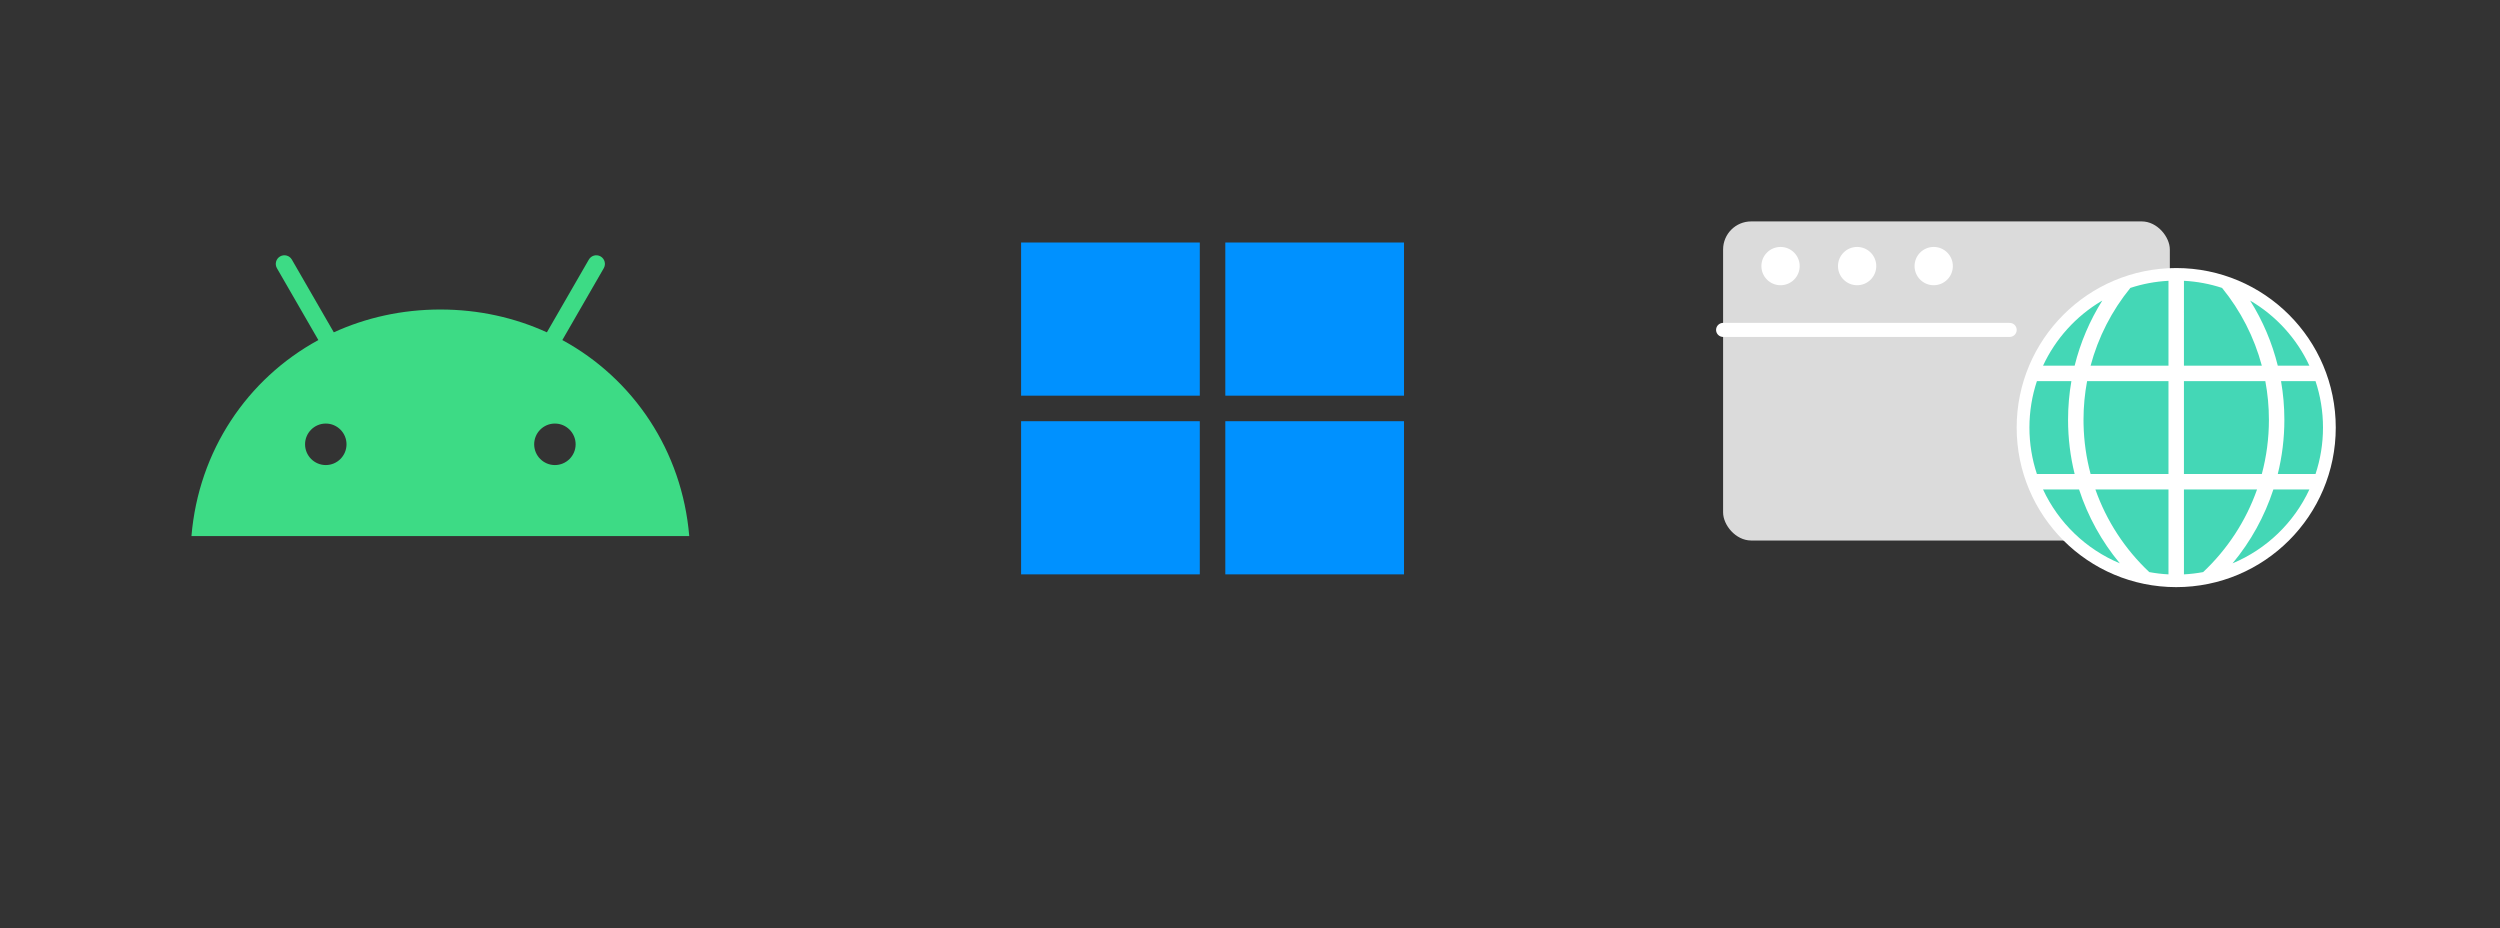 <svg xmlns="http://www.w3.org/2000/svg" width="237" height="88" viewBox="0 0 237 88">
  <rect x="0" y="0" width="237" height="88" fill="#333333" stroke="none"/>
  <g fill="none" fill-rule="evenodd">
    <rect width="232" height="88" x="4.84"/>
    <rect width="42.35" height="30.25" x="163.35" y="20.99" fill="#DBDBDB" rx="2.662"/>
    <circle cx="168.795" cy="25.225" r="1.815" fill="#FFF"/>
    <circle cx="176.055" cy="25.225" r="1.815" fill="#FFF"/>
    <circle cx="183.315" cy="25.225" r="1.815" fill="#FFF"/>
    <circle cx="206.305" cy="40.535" r="14.405" fill="#FFF" stroke="#FFF" stroke-width="1.44"/>
    <path fill="#44D7B6" fill-rule="nonzero" d="M205.572,46.401 L205.572,54.45 C204.954,54.418 204.346,54.345 203.751,54.235 C201.444,52.066 199.693,49.38 198.643,46.401 L205.572,46.401 Z M213.968,46.402 C212.92,49.373 211.172,52.059 208.857,54.235 C208.263,54.345 207.656,54.418 207.038,54.45 L207.037,46.401 Z M197.096,46.402 C197.931,48.967 199.245,51.341 200.961,53.405 C197.747,52.065 195.143,49.553 193.68,46.402 Z M218.93,46.402 C217.467,49.553 214.862,52.065 211.647,53.405 C213.368,51.337 214.681,48.963 215.515,46.402 Z M196.367,36.134 C196.159,37.332 196.052,38.558 196.052,39.802 C196.052,41.559 196.266,43.281 196.676,44.936 L193.098,44.936 C192.639,43.552 192.39,42.073 192.39,40.535 C192.39,38.997 192.639,37.518 193.098,36.134 Z M214.754,36.134 C214.978,37.33 215.093,38.556 215.093,39.802 C215.093,41.563 214.862,43.286 214.421,44.936 L207.037,44.935 L207.037,36.134 Z M205.572,36.134 L205.572,44.935 L198.189,44.936 C197.782,43.415 197.554,41.831 197.521,40.211 L197.517,39.802 C197.517,38.556 197.632,37.329 197.856,36.134 L205.572,36.134 Z M219.512,36.134 C219.971,37.518 220.22,38.997 220.22,40.535 C220.22,42.073 219.971,43.552 219.512,44.936 L215.934,44.936 C216.344,43.28 216.558,41.558 216.558,39.802 C216.558,38.558 216.451,37.332 216.243,36.134 Z M199.297,28.495 C198.107,30.392 197.219,32.473 196.676,34.668 L193.68,34.668 C194.865,32.116 196.798,29.983 199.198,28.553 Z M205.572,26.62 L205.572,34.668 L198.188,34.668 C198.911,31.963 200.198,29.454 201.959,27.294 C203.105,26.917 204.317,26.685 205.572,26.62 Z M207.038,26.62 C208.293,26.685 209.505,26.917 210.651,27.294 C212.414,29.457 213.7,31.966 214.422,34.668 L207.037,34.668 Z M213.313,28.494 C215.758,29.925 217.729,32.081 218.93,34.668 L215.934,34.668 C215.394,32.482 214.511,30.409 213.326,28.517 Z"/>
    <g transform="translate(0 6.05)">
      <path fill="#3DDB85" fill-rule="nonzero" d="M52.605,38.038 C51.521,38.038 50.64,37.155 50.64,36.07 C50.64,34.985 51.521,34.103 52.605,34.103 C53.688,34.103 54.57,34.985 54.57,36.07 C54.57,37.155 53.688,38.038 52.605,38.038 M30.885,38.038 C29.802,38.038 28.92,37.155 28.92,36.07 C28.92,34.985 29.802,34.103 30.885,34.103 C31.969,34.103 32.85,34.985 32.85,36.07 C32.85,37.155 31.969,38.038 30.885,38.038 M53.309,26.187 L57.237,19.377 C57.462,18.985 57.328,18.485 56.938,18.259 C56.547,18.034 56.047,18.168 55.822,18.559 L51.845,25.455 C48.804,24.066 45.389,23.292 41.745,23.292 C38.101,23.292 34.686,24.066 31.645,25.455 L27.668,18.559 C27.443,18.168 26.943,18.034 26.552,18.259 C26.162,18.485 26.028,18.985 26.253,19.377 L30.181,26.187 C23.437,29.859 18.825,36.694 18.15,44.77 L65.34,44.77 C64.665,36.694 60.052,29.859 53.309,26.187"/>
      <rect width="83.49" height="44.77"/>
    </g>
    <rect width="16.94" height="14.52" x="96.8" y="22.99" fill="#0091FF"/>
    <rect width="16.94" height="14.52" x="96.8" y="39.93" fill="#0091FF"/>
    <rect width="16.94" height="14.52" x="116.16" y="22.99" fill="#0091FF"/>
    <rect width="16.94" height="14.52" x="116.16" y="39.93" fill="#0091FF"/>
    <line x1="163.35" x2="190.517" y1="31.275" y2="31.275" stroke="#FFF" stroke-linecap="round" stroke-width="1.331"/>
  </g>
</svg>
